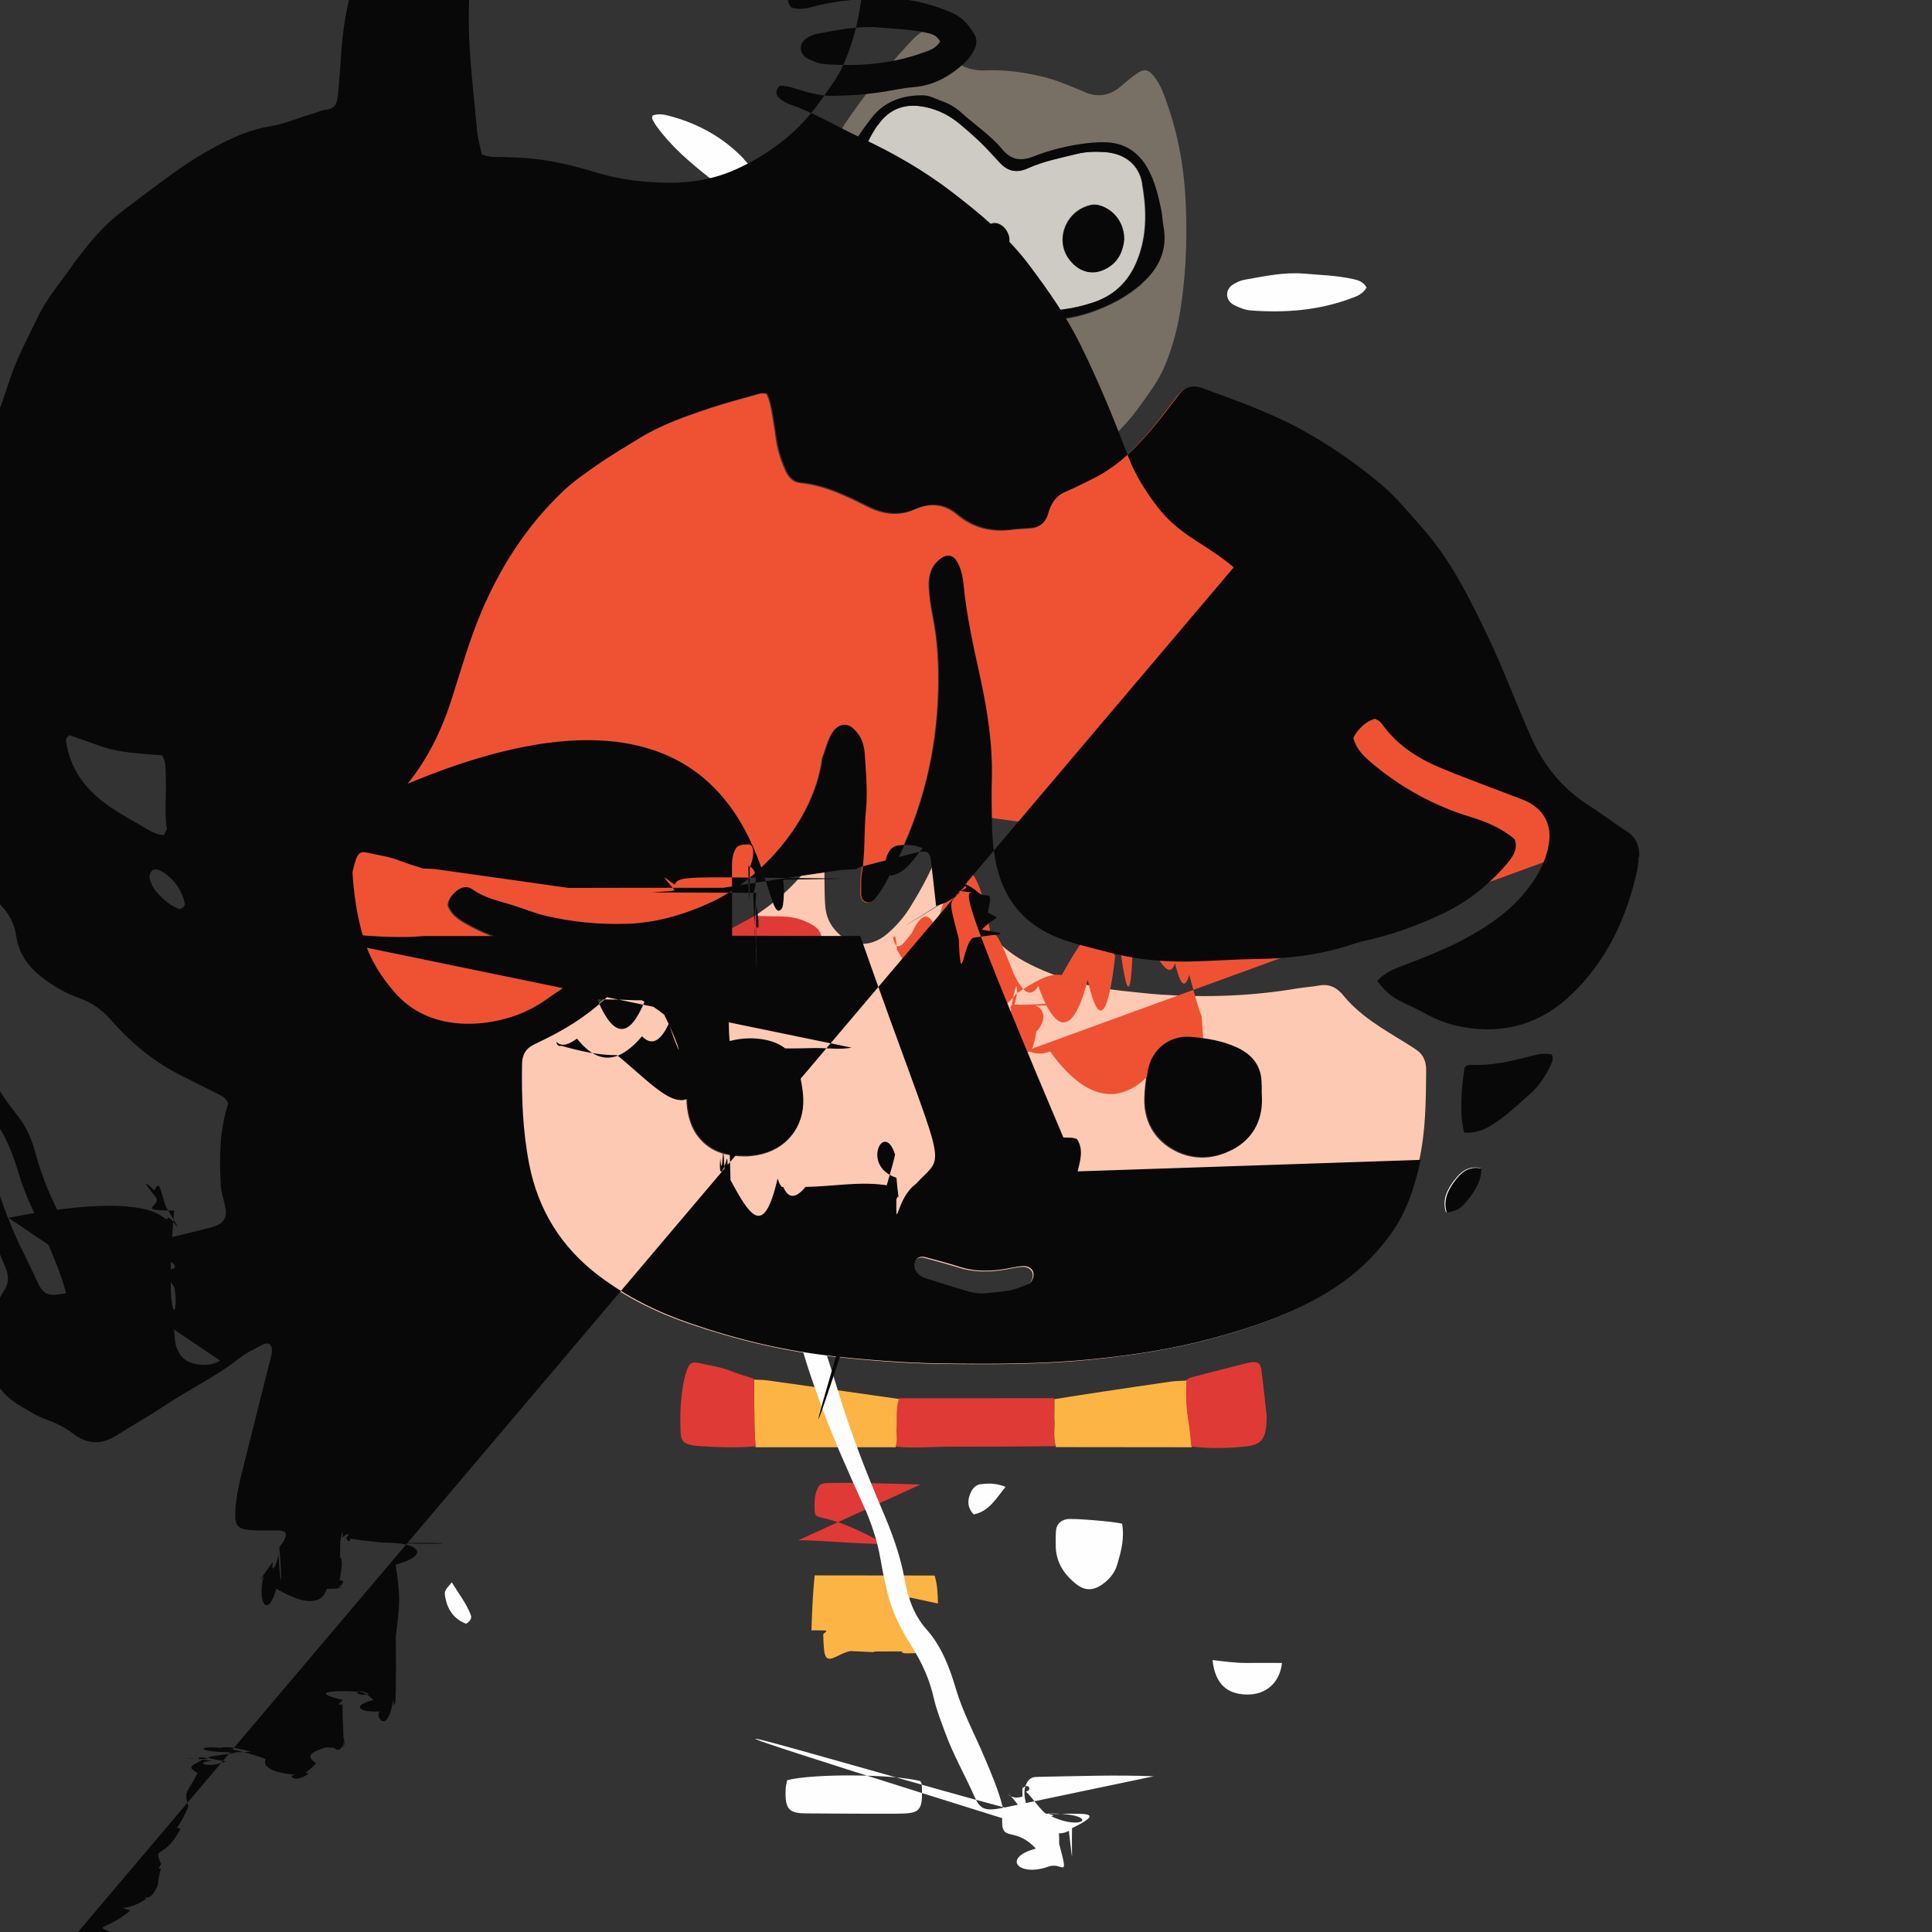 <?xml version="1.0" encoding="UTF-8"?>
<svg width="13.945mm" height="13.945mm" version="1.1" viewBox="0 0 13.945 13.945" xmlns="http://www.w3.org/2000/svg"><rect x="0" y="0" width="13.945" height="13.945" fill="#333333" stroke="none"/><g transform="translate(-100.01 -141.55)"><g transform="translate(1.862 3.4215e-5)"><path d="m107.04 149.85c-.144.076-.301.075-.439-.008-.129-.078-.198-.207-.194-.363.001-.064.01-.127.019-.19.025-.157.156-.263.314-.249.114.01.227.028.333.077.114.054.179.139.176.269-0.0.021 0 .042 0 .064.014.177-.051.318-.209.401m-1.476.974c-.043.018-.087.036-.132.045-.058.012-.118.015-.177.021-.043.003-.085-.002-.126-.014-.101-.03-.202-.062-.303-.094-.025-.008-.046-.02-.064-.04-.024-.028-.029-.066-.008-.094.017-.023.042-.026.068-.019.082.023.164.044.244.069.121.038.242.034.364.01.033-.007.067-.013.1-.015.034-.002.064.02.07.044.008.031-.008.075-.037.087m-1.953-.936c-.033.006-.067.008-.07.008-.166.002-.279-.04-.362-.153-.1-.137-.097-.386-.013-.522.027-.044.066-.079.113-.101.121-.059.249-.085.383-.06.128.024.218.094.249.224.015.066.029.134.032.201.008.207-.125.367-.33.403m4.746-.771c-.022-.013-.043-.028-.065-.041-.167-.103-.338-.199-.461-.357-.003-.003-.006-.006-.01-.009-.042-.042-.092-.059-.151-.048-.054.01-.11.013-.164.022-.325.055-.651.066-.979.044-.089-.006-.178-.017-.267-.026-.235-.024-.461-.085-.672-.189-.25-.123-.409-.322-.476-.597-.033-.133-.041-.269-.069-.401-.004-.017-.008-.033-.032-.036-.031.044-.05.096-.066.148-.054.168-.136.321-.228.469-.045.073-.101.138-.166.193-.126.108-.277.094-.381-.033-.04-.048-.061-.102-.066-.163-.005-.059-.005-.119-.006-.179-.001-.06 0-.119-0-.179 0-.018-.006-.033-.027-.036-.004.001-.009.001-.011.004-.016.019-.032.039-.047.06-.104.148-.233.27-.382.372-.014.009-.026.021-.039.031.068.001.136.002.204.004.078.002.151.024.218.064.055.033.075.088.053.141-.023.058-.084.087-.148.061-.192-.076-.384-.04-.576-.006-.05.008-.099.025-.15.026-.048.001-.094-.008-.113-.063-.004-7e-4-.007-.001-.011-.001-.002-0-.004-7e-4-.005-7e-4-.016-.001-.031 0-.046.004-.02.005-.04.012-.06.021-.14.058-.26.144-.362.255-.125.137-.272.244-.433.333-.056.031-.113.059-.171.086-.06.029-.086.073-.087.142-.004.243.005.485.052.724.065.332.232.6.502.803.198.15.419.26.653.341.338.116.683.201 1.041.24.259.028.517.049.776.053.366.005.732.006 1.097-.031.292-.03.581-.074.865-.151.309-.084.609-.185.879-.363.159-.105.291-.233.403-.385.118-.162.176-.348.218-.54.047-.213.048-.43.05-.647.001-.07-.023-.123-.085-.159" style="fill:#fdc9b3"/><path d="m106.39 143.6c-.106.093-.228.157-.363.205-.147.053-.298.061-.432.071-.308-.01-.583-.08-.839-.211-.179-.091-.334-.22-.448-.389-.11-.164-.143-.34-.074-.532.046-.126.121-.234.201-.338.092-.119.223-.164.371-.162.044.001.082.021.121.036.056.021.11.049.153.088.097.089.21.161.294.263.062.075.131.092.225.055.126-.049.259-.082.395-.097.042-.005.085-.007.127-.006.14.004.24.071.308.192.052.094.075.198.097.301.008.037.009.076.015.114.031.168-.032.301-.154.409m.32-.574c-.01-.253-.053-.498-.138-.736-.024-.068-.048-.137-.096-.193-.036-.043-.066-.051-.11-.021-.043.028-.082.061-.12.094-.078.068-.163.088-.26.048-.035-.015-.07-.03-.105-.044-.059-.024-.118-.047-.18-.063-.141-.036-.283-.058-.429-.052-.129.006-.232-.039-.299-.156-.019-.033-.044-.062-.067-.093-.015-.021-.032-.04-.062-.046-.061.02-.102.069-.145.115-.162.175-.311.361-.444.558-.153.227-.264.474-.333.74-.064.245-.08.495-.077.746.003.255.037.509.059.763.005.058.023.115.035.176.059.023.106.017.152.019.06.002.119.004.178.008.17.014.335.054.498.104.168.051.341.072.515.073.172.002.339-.027.496-.099.244-.112.45-.271.606-.493.061-.087.126-.171.169-.27.049-.114.084-.232.107-.353.05-.273.061-.548.05-.825" style="fill:#797065"/><path d="m106.73 151.82c-.018-.101-.021-.203-.015-.305-.029.001-.057.002-.086.004-.01.001-.019.002-.028.003-.168.024-.336.049-.503.074-.113.017-.226.035-.339.053 0 .04-.001.081-.001.121 0 .013 0.0.027.001.04.001.038-.003.078-.001.116.001.023.004.046.012.069.327 0.0.653.001.98.001-.007-.059-.01-.119-.02-.177m-2.108.04c.004-.07-.007-.142.018-.211-.316-.045-.632-.09-.949-.134-.033-.005-.067-.004-.1-.006.001.117.001.234.003.351.001.045.005.091.007.137.337-0.0.675-0 1.012-0.0.017-.044.006-.091.008-.137m.297 1.265c-.001-.068-.004-.136-.024-.202-.289-0-.577-7e-4-.866-.001-.011.105-.018.237-.022.366-0.0.01-0.0.021-.001.031-7e-4.019-.001.038-.001.057-0.0.029-7e-4.057-7e-4.084 0 .027 0.0.053 7e-4.077 0.0.016.001.032.001.047.002.059.006.106.011.132.092.03.19.011.286.015.102.003.204.003.306-0.0.096-.003.194.014.283-.003.034-.04.028-.08.028-.117.001-.162.001-.324-.001-.485" style="fill:#fcb445"/><path d="m101.66 149.33c-.002-.042.002-.085-.026-.132-.413-.03-.361-.044-.669-.145-.034.02-.024.051-.018.079.038.191.153.329.308.436.087.06.181.111.272.165.036.021.074.038.119.042.009-.019.024-.036.022-.049-.02-.132-.001-.264-.008-.395m8.224-1.774c-.093-.06-.181-.128-.274-.187-.193-.123-.33-.292-.422-.499-.105-.237-.195-.48-.306-.715-.134-.281-.27-.559-.479-.794-.096-.108-.187-.221-.298-.314-.176-.148-.365-.278-.567-.389-.228-.126-.472-.211-.715-.301-.075-.028-.131-.012-.179.051-.056.075-.113.15-.172.222-.125.152-.264.289-.443.378-.065.032-.129.066-.195.093-.055.023-.09.062-.113.115-.008.019-.012.041-.02.061-.018.047-.051.078-.103.085-.046.005-.093.005-.14.011-.15.021-.285-.009-.404-.109-.092-.077-.194-.087-.308-.036-.11.05-.226.035-.334-.019-.156-.078-.312-.155-.489-.173-.049-.005-.083-.037-.105-.084-.036-.078-.061-.158-.072-.243-.008-.059-.017-.118-.028-.177-.009-.049-.017-.098-.039-.139-.034-.009-.058.001-.083.008-.106.031-.213.058-.318.093-.177.059-.354.12-.515.218-.113.068-.226.136-.333.212-.08.056-.16.112-.231.181-.255.246-.443.536-.582.86-.088.208-.149.425-.218.64-.1.31-.254.583-.502.8-.035.03-.066.066-.098.1-.085.092-.123.202-.116.327.009.17.033.339.083.502.046.149.127.278.23.393.072.08.162.141.263.176.16.056.327.054.491.016.121-.028.234-.077.336-.15.083-.059.169-.114.252-.174.029-.021.064-.043.062-.089-.05-.037-.111-.042-.169-.054-.137-.028-.274-.059-.408-.101-.106-.033-.208-.073-.305-.128-.059-.033-.117-.07-.14-.138.002-.034.019-.059.039-.081.04-.043.091-.06.137-.028.09.064.194.083.295.115.077.024.152.055.23.073.191.045.384.064.582.058.217-.007.419-.067.613-.156.318-.145.719-.538.8-1.002.003-.017.003-.035.009-.05.025-.063.037-.132.079-.188.035-.047.088-.057.133-.02.022.019.042.043.056.068.021.037.029.079.032.122.009.136.023.271.009.408-.015.152-.004.306-.03.458-.007.042-.002.085-.004.128-.001.032.005.061.037.073.035.012.056-.015.074-.038.023-.03.044-.062.063-.096.025-.044.047-.091.07-.136.201-.393.304-.81.316-1.251.005-.183-.003-.366-.04-.546-.013-.066-.023-.134-.027-.202-.005-.084.013-.162.087-.214.041-.029.084-.021.11.021.031.052.044.111.05.17.021.225.071.445.119.665.053.246.091.494.085.746-.002.089-0.0.179 0.0.268 7e-4.107.006.212.027.318.05.25.181.434.419.539.126.055.259.083.39.117.199.053.401.073.606.068.157-.004.315-.015.472-.018.24-.004.475-.033.702-.111.02-.007.041-.012.061-.017.2-.043.392-.111.577-.199.18-.085.332-.206.461-.357.044-.052.085-.107.059-.18-.096-.082-.207-.127-.321-.162-.268-.082-.507-.216-.721-.397-.056-.047-.105-.098-.124-.174.038-.066.086-.116.156-.138.012.006.02.01.027.015.007.005.014.01.019.017.103.147.247.246.409.315.175.075.356.139.534.208.043.017.088.031.129.054.109.061.157.165.138.29-.018.121-.074.224-.146.321-.128.171-.301.286-.487.383-.136.071-.278.126-.421.18-.063.024-.127.048-.184.11.046.065.099.112.164.145.068.035.138.067.205.103.083.045.17.074.264.089.298.048.554-.032.772-.242.244-.236.383-.527.461-.852.011-.045.019-.092.02-.138.004-.075-.018-.141-.088-.185m-.701 1.623c-.14.037-.28.068-.427.061-.017-.001-.033.005-.044.02-.023.145-.029.279-.019.379.003.034.008.064.015.09.103.009.187-.04.265-.099.074-.056.143-.119.213-.182.064-.057.11-.128.147-.206.011-.023.022-.046.009-.076-.054-.015-.108-.001-.16.013" style="fill:#ef5233"/><path d="m104.07 148.37c.021-.053.002-.108-.053-.141-.067-.04-.139-.062-.218-.064-.068-.001-.136-.003-.204-.004-.062.034-.125.067-.186.101-.038.021-.078.04-.119.056-.068.028-.137.05-.207.071.019.055.065.064.113.063.051-.001.1-.018.15-.026.192-.034.384-.07.576.006.064.025.124-.004.148-.061m-.48 3.131c-.055-.019-.112-.034-.166-.056-.075-.03-.155-.041-.233-.058-.049-.011-.068.002-.085.051-.025.072-.035.148-.042.223-.007.071-.006.144-.004.216.002.072.02.091.085.104.012.002.025.004.038.005.017.001.035.002.052.003.034.002.068.004.102.005h.004c.086.003.173.003.26-.006-.002-.046-.006-.091-.007-.137-.002-.117-.002-.234-.004-.35m3.701.269c-.012-.105-.023-.211-.036-.315-.001-.006-.001-.012-.002-.019-.003-.019-.008-.037-.025-.05-.003-.001-.006-.002-.01-.003-.015-.004-.031-.003-.047-0-.006.001-.012.003-.019.004-.135.034-.271.068-.406.104-.012.003-.023.011-.034.017-.006.102-.003.204.015.305.01.059.013.118.02.177.123.015.246.013.368.002.128-.011.171-.04.175-.196.001-.008.001-.017-0-.025m-1.534.032c-0-.013-0-.027-0-.041-0-.04 0-.081 0-.121-.068 0-.135-0-.203-0-.305 0-.61.001-.915.001-.025.068-.015.14-.018.211-.002.045.009.092-.008.137.131.015.262.001.393.001.064 0.0.127 0.0.191 0.0.191-0.0.381-.002.572-.004-.008-.023-.011-.045-.012-.069-.002-.038.002-.078.001-.116m-.965.462c-.135-.004-.271-.008-.406-.011-.08-.002-.161-.001-.241 0-.029 0-.06-.002-.085.02-.026.04-.032.086-.033.133 0 .17 7e-4.339.001.508.289 0.0.578.001.866.001-.002-.211 0-.422-.024-.625-.027-.026-.053-.025-.078-.026" style="fill:#e03a36"/><path d="m101.41 152.97c-.056.065-.056.065-.047.115.018.088.064.152.149.185.028-.016.044-.039.034-.064-.033-.085-.089-.156-.137-.235m3.818-.709c-.031.005-.055.025-.068.053-.029.056-.033.112.017.166.112-.022.161-.115.23-.199-.063-.026-.121-.027-.179-.019m-3.616-2.069c.043.047.092.088.155.108.028-.014.037-.027.033-.046-.021-.091-.069-.163-.146-.215-.042-.029-.074-.034-.092-.015-.027.031-.013.066-.001.095.011.026.03.051.05.072m7.036-.126c-.051.067-.091.142-.061.233.074-.014.101-.027.15-.089.051-.066.101-.135.1-.23-.09-.019-.145.028-.188.086m-1.495 3.486c-.084.001-.168-.011-.252-.021.018.169.101.248.252.249.134.001.235-.087.249-.228-.089 0-.169-.001-.249 0m-1.384-.853c-.001.12.056.21.146.282.062.05.12.051.186.007.055-.037.095-.087.113-.149.027-.093.053-.187.034-.292-.063-.017-.356-.04-.397-.033-.047.008-.076.037-.08.084-.003.034-.002.068-.002.101m-2.25-10.002c-.144-.151-.319-.25-.519-.306-.044-.012-.09-.027-.141-.008-.002.015-.004.019-.003.023.01.018.019.037.032.054.103.143.235.256.371.364.098.076.211.125.329.162.036.011.067.007.092-.022.02-.023.019-.052-.013-.092-.047-.06-.097-.118-.149-.174m4.396.865c-.117-.026-.235-.029-.353-.039-.146-.012-.286.019-.428.044-.029.005-.057.018-.082.033-.063.038-.059.119.008.151.038.019.078.035.121.038.243.018.483 0.0.714-.085.043-.016.089-.029.119-.081-.024-.042-.059-.052-.098-.061m-3.122 10.842c-.195-.051-.768-.056-.962-.007-.004.019-.01.04-.011.061-.008.158.029.179.158.179.212.001.424.003.636.002.175-.001.199-.011.188-.212-7e-4-.008-.006-.015-.01-.023m1.685-.035c-.276-.011-.551-.001-.827.004-.008 0-.017.001-.025.001-.039.002-.059.025-.072.06-.023.061-.001.117.015.179.112.04.219.025.324.026.106.001.212 7e-4.318-.005.104-.005.211.012.314-.023.02-.082.044-.159-.005-.234-.017-.004-.029-.009-.041-.009m-4.537-1.417c-.058-.092-.125-.149-.219-.117-.064 0-.106-.002-.148 0-.039.002-.059.037-.043.073.011.023.024.044.038.066.084.134.152.274.159.436.001.021.006.042.015.061.01.023.021.047.039.064.062.062.198.073.273.024.124-.08.165-.215.075-.337-.065-.088-.131-.177-.189-.271m-.237-.292c-.035-.137-.088-.258-.139-.378-.068-.16-.151-.313-.201-.482-.046-.155-.103-.307-.213-.431-.091-.103-.134-.228-.157-.358-.031-.177-.094-.344-.164-.508-.112-.262-.215-.527-.3-.799-.053-.17-.102-.342-.171-.507-.019-.047-.042-.093-.067-.138-.012-.021-.029-.043-.059-.043-.024.014-.037.036-.035.063.003.034.008.067.015.1.042.192.106.376.173.56.09.248.198.488.307.728.059.128.103.26.127.399.015.084.031.168.052.25.035.137.1.262.175.381.074.116.128.238.158.373.019.083.051.162.08.242.058.16.143.308.212.463.042.095.076.108.206.083" style="fill:#fefefe"/><path d="m106.14 143.48c-.116.069-.218.022-.279-.063-.101-.139-.021-.347.158-.388.02-.005.043-.004.063.002.105.03.178.129.177.244-.007.081-.038.158-.119.205m-.772-.005c-.046.055-.127.032-.149-.037-.021-.064-.006-.127.008-.188.012-.054.066-.096.108-.091.041.004.081.043.094.093.004.016.004.034.003.023.006.095-.023.152-.064.201m-.704-.234c-.106-.003-.209-.127-.212-.248-.002-.117.11-.23.229-.224.122.007.221.111.219.234.006.127-.134.241-.236.238m1.727-.369c-.024-.135-.127-.216-.272-.225-.068-.005-.135-.003-.203.013-.12.029-.241.053-.354.104-.083.037-.147.019-.205-.047-.017-.019-.035-.037-.052-.056-.071-.079-.15-.15-.232-.218-.073-.061-.156-.103-.249-.122-.143-.03-.261.008-.345.132-.106.156-.163.327-.146.517.015.165.071.317.192.435.164.161.364.266.582.331.15.045.306.073.45.058.174.008.328-.01.48-.061.172-.058.276-.176.332-.343.058-.17.052-.344.021-.517" style="fill:#cecbc4"/><path d="m105.37 143.48c.041-.049.07-.105.064-.201.001.011.001-.007-.003-.023-.012-.049-.053-.088-.093-.093-.042-.005-.096.037-.108.091-.013.062-.029.124-.008.188.022.069.104.092.15.037m-.704-.234c.102.003.242-.111.236-.238.001-.123-.097-.228-.219-.234-.119-.006-.231.107-.229.224.002.121.106.245.212.248m1.476.238c.08-.047.111-.124.119-.205.001-.116-.072-.215-.177-.244-.02-.005-.043-.006-.063-.002-.179.041-.26.249-.158.388.062.085.164.132.279.063m-1.66-1.028c.084-.123.202-.162.345-.132.093.019.176.061.249.122.082.068.161.139.232.218.017.019.035.037.052.056.057.065.122.084.205.046.113-.051.234-.074.354-.104.067-.017.135-.018.202-.014.145.01.248.09.272.226.03.172.037.346-.021.516-.057.167-.16.285-.332.343-.152.051-.306.069-.48.061-.144.015-.3-.013-.45-.058-.218-.065-.418-.17-.582-.331-.121-.118-.176-.269-.192-.435-.017-.19.04-.361.146-.517m.275 1.206c.256.131.531.2.839.211.134-.01.284-.018.432-.071.134-.048.257-.111.362-.205.122-.108.185-.241.154-.409-.007-.038-.008-.076-.015-.114-.022-.104-.045-.207-.097-.301-.067-.121-.168-.189-.308-.192-.042-.001-.085.001-.127.006-.135.015-.268.048-.394.097-.095.037-.163.021-.225-.055-.085-.102-.197-.174-.294-.263-.043-.04-.097-.068-.154-.088-.04-.015-.078-.036-.121-.036-.148-.002-.279.043-.371.162-.08.104-.155.212-.2.338-.07.192-.037.368.074.532.114.168.268.297.448.388m.774 7.03c-.034.002-.067.008-.1.015-.122.024-.243.029-.364-.01-.081-.026-.163-.047-.244-.069-.026-.007-.051-.004-.068.019-.02.027-.015.066.008.094.018.02.039.033.064.04.101.032.201.064.303.094.041.012.083.017.126.014.059-.007.119-.01.176-.021.045-.009.089-.028.132-.045.029-.012.045-.055.037-.087-.006-.024-.036-.045-.07-.044m-1.87-1.634c-.134-.025-.262.001-.383.06-.047.023-.085.057-.113.101-.083.136-.086.386.013.522.083.114.196.156.362.153.004-0.0.037-.002.071-.008.205-.036.338-.196.33-.403-.003-.067-.016-.135-.032-.201-.031-.13-.12-.2-.248-.224m3.588.326c.003-.13-.062-.215-.176-.269-.105-.049-.219-.067-.332-.077-.158-.014-.289.092-.314.249-.01.063-.018.126-.019.19-.004.156.065.285.194.363.137.084.295.084.439.008.158-.083.223-.225.209-.401 0-.021-0-.042 0-.064m2.721-1.646c-.001.047-.009.093-.02.139-.078.325-.217.616-.461.852-.217.21-.473.29-.772.242-.094-.015-.181-.044-.264-.088-.067-.037-.137-.069-.205-.103-.066-.033-.119-.08-.165-.145.057-.062.121-.086.184-.11.143-.054.285-.109.422-.18.186-.098.358-.212.487-.383.073-.097.128-.2.146-.321.019-.125-.029-.228-.138-.29-.04-.023-.086-.037-.129-.054-.178-.069-.359-.133-.534-.208-.162-.069-.305-.167-.409-.315-.005-.007-.012-.012-.019-.017-.007-.005-.015-.008-.027-.014-.07.021-.119.072-.156.137.018.075.068.126.123.174.213.181.452.315.721.397.114.035.224.079.321.162.026.072-.015.128-.059.18-.129.15-.282.272-.461.357-.185.088-.377.156-.577.199-.021.005-.041.01-.061.017-.227.079-.462.108-.702.111-.157.002-.315.014-.472.018-.205.005-.407-.015-.606-.068-.131-.035-.264-.062-.39-.117-.238-.105-.37-.289-.419-.539-.021-.105-.026-.211-.027-.318-.001-.089-.003-.179-0-.268.007-.253-.031-.5-.085-.746-.048-.22-.098-.44-.119-.665-.006-.059-.018-.118-.05-.17-.025-.042-.069-.05-.109-.021-.074.053-.092.13-.087.214.004.068.013.135.027.202.037.181.045.363.04.546-.013.44-.115.858-.316 1.251-.023.045-.045.092-.07.136-.019.033-.04.066-.063.096-.018.023-.039.05-.074.038-.033-.011-.039-.041-.037-.073.002-.042-.004-.086.004-.127.026-.152.015-.306.03-.459.014-.137 0-.272-.008-.407-.003-.043-.012-.085-.032-.123-.014-.025-.034-.049-.056-.068-.044-.037-.097-.028-.133.02-.042.056-.053.125-.079.187-.006.015-.006.034-.009.05-.082.464-.483.857-.8 1.002-.194.089-.396.149-.613.155-.197.006-.391-.013-.582-.058-.078-.019-.153-.049-.23-.074-.101-.032-.205-.051-.295-.115-.045-.033-.097-.016-.137.028-.021.022-.036.047-.039.081.023.068.08.105.14.138.097.054.199.095.305.128.134.042.271.073.408.101.058.012.118.017.169.053.001.046-.034.068-.062.089-.083.06-.168.115-.252.174-.102.073-.215.122-.336.15-.164.037-.331.039-.491-.016-.1-.035-.191-.096-.262-.176-.103-.115-.184-.244-.23-.393-.05-.163-.074-.331-.083-.502-.007-.126.031-.235.116-.327.032-.035.063-.07.098-.1.248-.216.403-.49.502-.8.069-.214.129-.431.218-.639.139-.325.326-.615.582-.86.071-.068.151-.125.231-.181.108-.076.221-.143.333-.212.161-.098.338-.159.515-.218.104-.035.212-.062.318-.092.024-.007.048-.017.082-.008.022.04.03.09.04.139.011.059.02.117.028.176.011.085.037.165.072.243.021.047.056.079.105.084.178.017.333.095.49.173.107.054.223.068.333.019.114-.051.216-.041.308.036.12.1.254.129.404.109.046-.006.093-.006.14-.011.051-.006.084-.037.103-.085.007-.02.011-.041.02-.06.023-.052.058-.092.113-.115.066-.028.13-.062.195-.093.18-.088.318-.226.443-.378.06-.072.116-.147.173-.222.047-.063.103-.079.178-.051.243.09.488.175.716.301.202.111.39.242.567.39.111.093.202.206.298.314.209.235.345.513.479.794.111.234.201.478.306.714.091.207.228.376.421.499.093.059.181.128.274.187.069.045.09.11.088.185m-.639 1.501c-.037.078-.083.149-.147.206-.07.062-.138.126-.213.182-.078.059-.162.108-.265.099-.007-.025-.012-.056-.016-.089-.01-.101-.004-.234.019-.38.011-.015.028-.021.044-.02.146.007.286-.024.426-.061.053-.014.107-.027.16-.013.013.03.002.054-.009.076m-.6.976c-.049.062-.075.075-.149.089-.029-.091.01-.166.061-.233.044-.058.098-.105.188-.086 0.0.095-.048.164-.1.23m-.338-.292c-.042.192-.1.378-.218.539-.111.153-.244.28-.403.385-.271.178-.571.279-.879.363-.284.077-.573.122-.865.151-.365.037-.731.036-1.097.031-.259-.004-.518-.024-.776-.052-.358-.039-.703-.123-1.041-.24-.234-.081-.455-.191-.653-.341-.269-.203-.437-.472-.502-.803-.047-.239-.056-.481-.052-.724.001-.069.027-.113.087-.142.057-.028.115-.056.17-.086.162-.088.308-.197.433-.333.102-.111.222-.198.362-.255.02-.008.04-.016.06-.02.015-.004.03-.005.046-.004.002 0.0.004 0.0.006 7e-4.004 0.0.007.001.011.001.07-.021.14-.043.207-.071.041-.017.08-.035.119-.056.062-.034.124-.067.186-.101.013-.011.025-.022.039-.032.149-.102.278-.224.382-.371.015-.021.031-.04.047-.06.002-.003.008-.003.011-.004.021.003.027.018.027.036 0.0.059-.001.119 0.0.178.001.06.001.119.006.179.005.06.026.115.066.163.104.127.255.141.381.033.065-.056.121-.12.166-.193.091-.149.174-.302.228-.469.017-.052.035-.104.066-.149.023.003.028.018.032.036.029.133.037.269.069.402.067.275.225.474.476.597.211.103.437.164.672.188.089.009.177.02.267.026.328.022.654.01.979-.044.055-.009.11-.013.164-.022.06-.01.109.006.151.048.003.003.007.005.009.008.123.158.295.255.461.358.022.013.043.028.065.041.061.036.085.09.085.16-.001.217-.003.434-.05.647m-1.245 3.861c-.152-7e-4-.234-.079-.252-.249.085.01.168.023.252.021.08-.001.16-0.0.249-0-.014.141-.115.228-.249.228m-.401-1.79c-.327-0-.654-.001-.98-.002-.191.001-.381.003-.572.004-.063 0-.127 0-.19 0-.131-7e-4-.262.013-.393-.002-.338 0-.675 0-1.012 0-.086.008-.173.009-.259.006h-.004c-.034-.001-.068-.003-.102-.005-.017-.001-.035-.002-.052-.003-.013-.001-.025-.002-.038-.005-.065-.013-.083-.032-.085-.104-.002-.072-.003-.144.004-.216.007-.075.017-.151.042-.223.017-.049.036-.063.085-.051.078.018.158.028.233.058.054.021.111.037.167.056.033.002.067.001.1.006.316.044.633.089.949.134.305-.001.61-.001.916-.001.068 0 .135 0.0.203 0.0.113-.018.226-.036.339-.053.168-.025.335-.05.503-.074.01-.001.019-.002.028-.003.029-.002.057-.002.086-.004.011-.006.022-.014.034-.017.135-.035.271-.069.406-.104.006-.001.012-.003.019-.004.015-.003.031-.004.047 0.0.003.001.006.002.01.003.017.013.022.031.025.05.001.006.002.013.002.019.013.105.024.21.036.315.001.008 7e-4.017 0.0.025-.005.156-.047.184-.175.195-.123.011-.246.013-.368-.002m-.981.609c.004-.047.034-.076.08-.084.041-.007.334.016.397.033.019.105-.007.2-.034.292-.018.061-.059.112-.113.149-.066.044-.123.043-.186-.007-.09-.072-.147-.162-.146-.282 0-.034-.001-.068.002-.101m.754 2.015c-.103.034-.21.017-.314.023-.106.006-.212.006-.318.005-.105-.001-.212.014-.324-.026-.017-.063-.038-.118-.015-.179.013-.035.033-.059.073-.06.008-0.0.017-.001.025-.001.276-.004.551-.014.827-.004.012 0.0.024.005.041.009.049.075.025.152.005.234m-1.349-2.134c-.05-.054-.046-.109-.017-.166.014-.027.038-.048.068-.052.058-.008.116-.007.179.019-.07.084-.118.177-.23.199m-.282 1.241c-.089.017-.187 0-.283.003-.102.003-.204.004-.306 0-.096-.003-.195.016-.286-.015-.006-.026-.01-.073-.011-.132-7e-4-.015-.001-.03-.001-.047-0-.024-7e-4-.05-7e-4-.077 0-.027 0-.055 7e-4-.084 0-.019.001-.038.001-.057 0-.01 0-.021.001-.031.004-.128.011-.261.022-.365-7e-4-.169-.001-.339-.001-.508 0-.047.007-.093.033-.133.026-.022.056-.02.085-.021.08-7e-4.161-.001.241 0 .135.003.271.007.406.011.025 7e-4.051 0.0.078.026.024.203.021.414.024.625.021.066.023.134.024.202.002.162.002.323.002.485-.001.037.006.077-.029.117m-.279.92c-.212.001-.424-.001-.636-.002-.13-.001-.167-.021-.158-.18.001-.021.007-.041.011-.061.194-.049.768-.044.962.007.003.008.009.015.01.023.011.2-.013.211-.188.212m-2.849-4.339c-.063-.021-.111-.062-.155-.109-.02-.021-.039-.045-.05-.072-.012-.03-.027-.064 7e-4-.095.017-.019.05-.014.092.015.076.053.125.125.146.215.004.019-.005.033-.033.046m-.509-.741c-.155-.107-.27-.245-.308-.436-.006-.028-.016-.059.018-.079.307.101.256.116.669.145.029.047.024.09.026.132.008.132-.012.264.008.395.002.013-.013.03-.021.049-.046-.003-.083-.021-.119-.042-.092-.054-.185-.104-.272-.164m2.67-6.391c.069-.266.181-.513.333-.74.133-.198.283-.383.445-.558.043-.047.085-.095.145-.116.03.007.047.026.062.046.023.031.048.06.067.093.066.117.17.162.298.156.146-.006.288.016.429.052.062.015.121.04.18.063.035.014.071.03.105.044.097.04.182.02.26-.048.038-.034.078-.066.12-.094.045-.03.074-.021.11.021.048.056.072.125.096.193.085.238.129.483.138.736.011.277-0.0.552-.051.825-.022.121-.058.239-.107.353-.042.099-.108.183-.169.27-.155.222-.361.381-.605.493-.157.072-.324.101-.496.099-.175-.002-.347-.022-.516-.073-.163-.05-.327-.09-.498-.104-.059-.005-.119-.006-.178-.008-.046-.002-.093.004-.152-.019-.013-.061-.03-.118-.035-.176-.022-.254-.056-.507-.059-.763-.002-.251.013-.501.077-.746m-1.872 10.391c-.075.049-.211.038-.273-.024-.017-.017-.029-.042-.039-.065-.008-.019-.013-.041-.014-.061-.008-.162-.076-.302-.159-.436-.013-.021-.027-.043-.038-.066-.017-.036.004-.07.043-.072.042-.002.085-7e-4.149-7e-4.093-.031.162.025.219.117.058.093.124.182.189.271.09.122.048.256-.076.337m-.543-.291c-.085-.033-.132-.096-.149-.185-.01-.049-.01-.049.047-.114.048.079.103.15.137.235.01.026-.006.048-.034.065m-.226-1.155c-.029-.08-.061-.159-.08-.242-.03-.135-.084-.258-.158-.373-.076-.119-.14-.243-.175-.381-.021-.083-.037-.166-.051-.25-.024-.139-.068-.271-.127-.399-.109-.24-.217-.48-.307-.728-.067-.183-.131-.368-.173-.56-.007-.033-.012-.067-.015-.101-.002-.027.01-.049.035-.063.03 0.0.047.021.059.043.024.044.047.09.067.137.069.165.118.337.171.507.084.272.187.537.3.799.07.164.133.33.164.508.023.13.065.255.157.357.11.124.167.277.213.431.05.168.133.321.201.481.051.121.104.241.139.378-.13.024-.164.012-.207-.083-.07-.155-.154-.303-.212-.464m2.395-9.151c-.025.029-.056.033-.092.022-.118-.037-.231-.085-.329-.162-.137-.108-.268-.221-.371-.363-.012-.017-.022-.036-.032-.054-.001-.003 7e-4-.008.003-.023.051-.019.097-.004.141.009.2.055.375.155.519.306.052.055.102.113.149.173.032.041.033.069.013.092m3.371.637c.025-.015.054-.028.083-.032.141-.025.282-.056.428-.044.118.01.237.013.353.039.038.008.074.019.098.061-.03.051-.076.065-.119.08-.231.085-.471.103-.714.085-.043-.003-.083-.019-.121-.038-.067-.033-.071-.113-.008-.151m3.08 3.821c-.085-.072-.178-.132-.271-.191-.105-.067-.2-.142-.276-.241-.089-.115-.165-.237-.217-.373-.102-.271-.212-.537-.34-.797-.102-.208-.234-.395-.371-.578-.157-.21-.358-.375-.564-.533-.2-.153-.417-.277-.645-.384-.173-.081-.337-.181-.518-.244-.028-.01-.055-.025-.077-.045-.029-.026-.031-.059.004-.091.062.001.121.026.182.043.066.018.133.033.201.031.128-.002.255-.011.381-.032.067-.011.134-.026.201-.031.148-.012.266-.081.371-.179.028-.027.05-.058.067-.092.018-.037.021-.075 0-.11-.039-.067-.088-.124-.162-.156-.174-.075-.356-.113-.546-.104-.157.007-.314.021-.467.063-.049.014-.1.019-.146.003-.026-.028-.026-.059-.028-.088-.015-.191-.033-.381-.046-.572-.005-.077-.018-.152-.043-.225-.016-.048-.038-.096-.046-.146-.017-.117-.088-.211-.133-.316-.015-.034-.042-.064-.066-.093-.022-.027-.053-.05-.087-.048-.074.006-.152-.005-.22.043-.037.027-.084.042-.122.069-.07.049-.141.052-.217.018-.129-.058-.266-.089-.404-.111-.063-.01-.126-.019-.189-.028-.065-.009-.118-.037-.173-.074-.066-.044-.107-.109-.159-.164-.041-.044-.081-.087-.147-.096-.121.076-.246.151-.34.262-.102.12-.198.244-.296.367-.003.003-.005.007-.007.011-.111.159-.227.316-.311.494-.009.018-.024.034-.039.053-.021-.012-.046-.018-.055-.034-.063-.105-.164-.171-.253-.248-.211-.18-.459-.27-.734-.293-.053-.004-.101.013-.149.027-.025.008-.044.027-.045.056-.002.055-.007.111-.004.165.004.064.018.131.062.178.085.09.16.189.263.26.196.136.394.267.628.331.062.017.117.047.169.087 0 .019.003.036-0.0.052-.033.137-.051.276-.06.416-.005.089-.013.178-.02.267-.007.088-.031.113-.102.121-.025.003-.048.016-.072.023-.107.028-.208.077-.318.094-.145.023-.277.083-.404.152-.082.045-.162.093-.239.147-.143.1-.281.206-.42.311-.107.081-.195.175-.276.279-.026.034-.054.066-.078.101-.086.127-.189.242-.256.381-.074.153-.156.302-.208.465-.04.126-.088.249-.127.374-.058.189-.145.362-.251.528-.037.058-.078.111-.125.16-.089.092-.178.183-.255.285-.075.099-.114.208-.108.332.004.068.013.136.015.204.003.172.047.336.102.497.06.178.114.356.112.546-0.0.021.005.042.006.064.008.122.055.233.11.337.049.092.125.172.206.241.078.066.159.129.233.198.07.065.117.144.131.241.017.125.086.221.182.296.084.066.176.119.277.155.09.032.164.086.227.158.147.168.317.308.519.406.084.042.168.084.251.126.03.015.062.029.074.07-.062.191-.065.389-.053.59.003.047.017.091.028.137.025.099-.004.141-.101.167-.287.077-.58.128-.859.224-.056-.022-.082-.067-.11-.109-.132-.205-.235-.424-.298-.66-.026-.096-.065-.184-.127-.262-.026-.033-.051-.068-.077-.102-.072-.097-.123-.201-.142-.323-.029-.181-.079-.358-.158-.523-.079-.165-.144-.336-.207-.507-.079-.215-.146-.435-.208-.656-.035-.123-.098-.236-.154-.35-.036-.072-.13-.116-.205-.094-.087.025-.164.07-.183.173-.012.068-.007.135.011.202.037.135.082.267.138.397.059.136.103.278.159.416.056.138.121.272.179.409.084.199.173.398.212.613.013.071.031.141.045.212.021.106.066.2.131.287.095.127.162.268.192.427.014.074.038.148.064.219.036.1.074.199.116.297.024.056.025.11-.006.158-.039.06-.064.129-.115.182-.011.012-.023.028-.025.043-.013.088-.03.177-.004.265.044.147.119.271.257.35.062.036.123.076.192.1.068.024.133.057.191.102.105.08.209.077.318.007.107-.069.219-.13.325-.201.183-.124.385-.217.558-.355.043-.034.095-.058.143-.084.022-.011.044-.028.072-.015.024.025.019.053.012.083-.071.28-.14.561-.211.841-.022.087-.041.174-.047.263-.009.128.01.152.136.157.047.002.094 0.0.141.001.089 7e-4.179 7e-4.268.003.029.001.061-.004.087.026.01.119.023.241.011.364-.005.053-.021.098-.053.14-.042.054-.08.11-.116.167-.067.103-.048.214.038.298.092.09.203.119.326.12.366.001.732.003 1.098.004.025 0 .051-.004.076-.002.031.001.057-.013.085-.024.026-.011.042-.029.047-.056.009-.051.02-.101.021-.151.004-.166.003-.332.005-.498.001-.081.004-.162.006-.242.001-.035.01-.067.025-.098.014-.027.038-.034.064-.033.028 7e-4.049.016.056.044.005.02.006.042.007.063.012.229.029.459.023.689-.002.089.004.178.007.273.086.019.157.033.23.033.26.001.519.004.779.003.136-0.0.273.002.407-.025.104-.021.203-.053.268-.15.053-.079.063-.155.013-.235-.038-.061-.081-.12-.121-.18-.021-.032-.041-.066-.044-.105-.01-.102-.021-.204-.009-.306.011-.087.061-.138.148-.146.017-.002.034-.001.051-.001.085.004.17.007.255.013.039.003.076-.001.114-.011.031-.008.05-.028.059-.06.015-.059.016-.118-.005-.176-.021-.059-.004-.107.034-.153.059-.073.115-.147.171-.223.038-.051.074-.106.079-.171.006-.085.01-.171-.011-.254-.056-.227-.114-.454-.17-.681-.027-.107-.052-.214-.068-.324-.015-.104.005-.202.037-.3.025-.076.064-.15.059-.233-.004-.093-.003-.187-.031-.278-.01-.032-.016-.066-.021-.1-.007-.046.008-.084.048-.11.049-.034.095-.074.147-.101.125-.066.24-.145.356-.224.085-.057.163-.121.229-.201.116-.14.254-.252.443-.278.016-.002.032-.011.048-.017.067-.022.12-.064.157-.124.051-.084.099-.171.119-.267.024-.114.085-.2.162-.282.09-.096.176-.196.262-.296.027-.032.053-.068.07-.106.043-.097.086-.193.124-.293.047-.122.094-.246.18-.35.042-.052.072-.115.104-.175.047-.09.088-.184.136-.274.041-.075.066-.157.088-.238.01-.036.008-.076.02-.113.033-.103.036-.209.036-.315-.001-.088-.037-.152-.104-.208" style="fill:#080809"/></g></g></svg>
